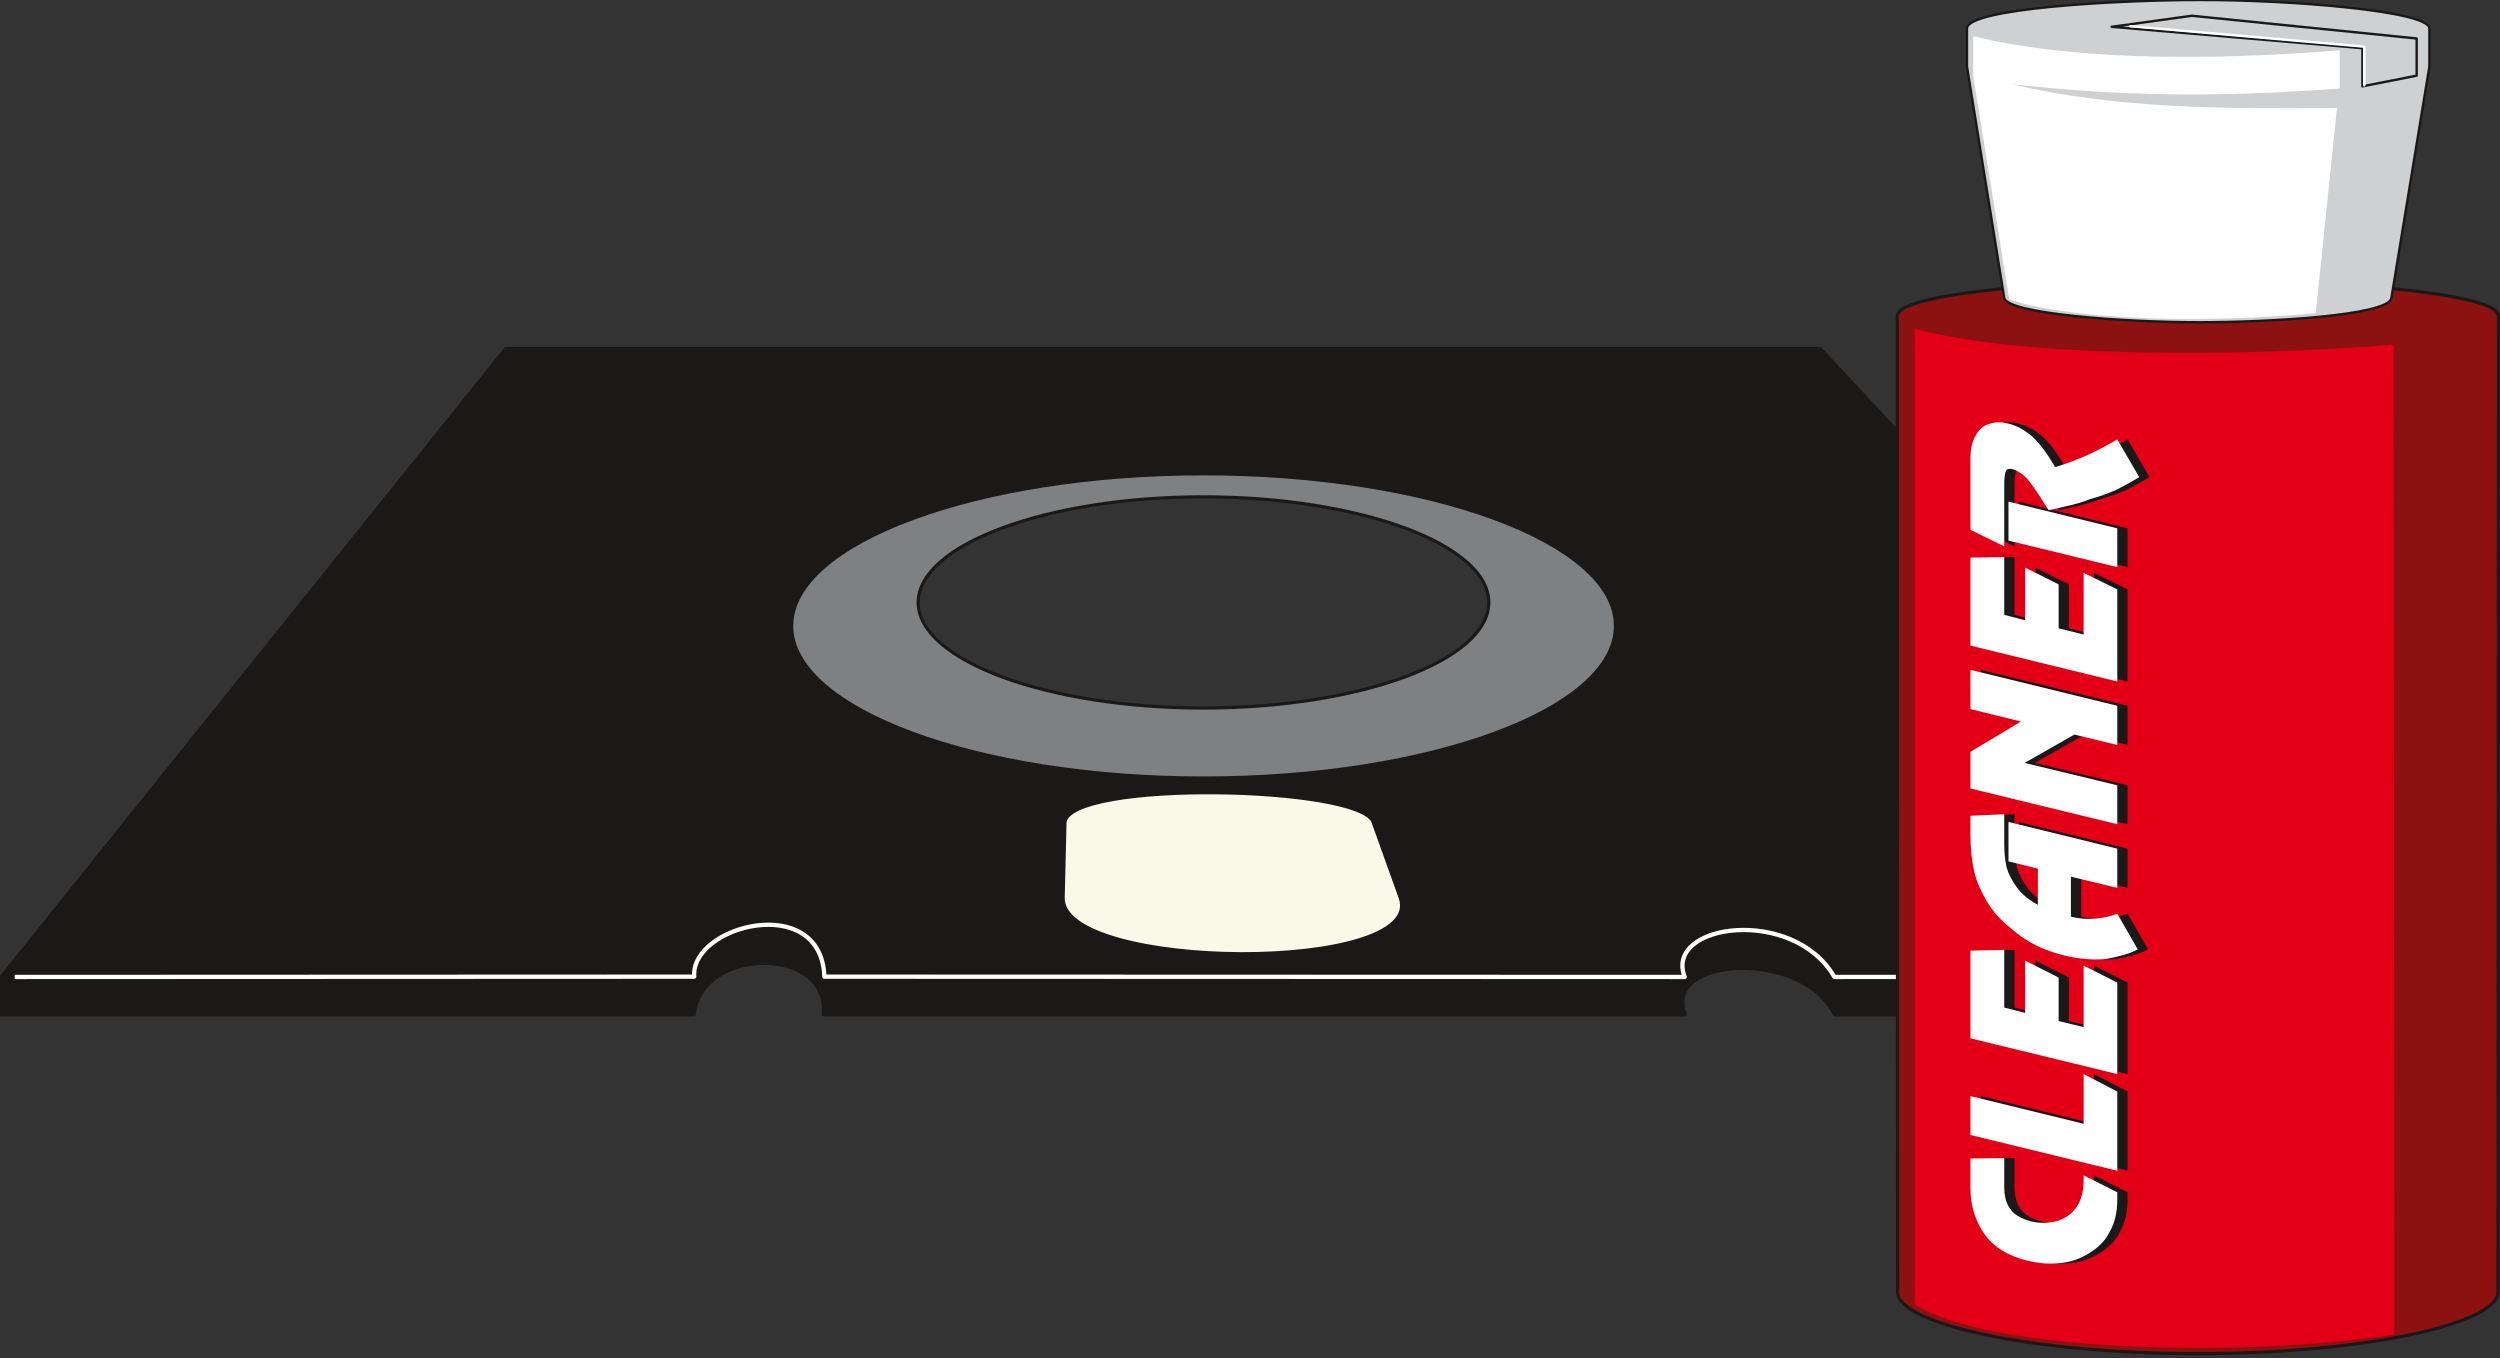 <svg xmlns="http://www.w3.org/2000/svg" xml:space="preserve" width="165mm" height="89.66mm" fill-rule="evenodd" stroke-linejoin="round" stroke-width="28.222" preserveAspectRatio="xMidYMid" version="1.2" viewBox="0 0 16500 8966"><rect x="0" y="0" width="16500" height="8966" fill="#333333" stroke="none"/><defs class="ClipPathGroup"><clipPath id="a" clipPathUnits="userSpaceOnUse"><path d="M0 0h16500v8966H0z"/></clipPath></defs><g class="SlideGroup"><g class="Slide" clip-path="url(#a)"><g class="Page"><g class="com.sun.star.drawing.ClosedBezierShape"><path fill="none" d="M9 2303h15876v4393H9z" class="BoundingBox"/><path fill="#1B1918" d="M10 6450h4569c48-452 899-452 858 0h5681c-147-381 780-435 991 0h3774l-3871-4146H3339L10 6450Zm0 0Zm5615-2394c0-470 1047-856 2319-856 1279 0 2326 386 2326 856 0 474-1047 860-2326 860-1272 0-2319-386-2319-860Zm0 0ZM10 6694h4569c48-453 899-453 858 0h5681c-147-381 780-435 991 0h3774v-244h-3777c-224-435-1113-384-991 0H5437c21-501-843-402-855 0H10v244Z"/><path fill="none" stroke="#1B1918" d="M10 6450h4569c48-452 899-452 858 0h5681c-147-381 780-435 991 0h3774l-3871-4146H3339L10 6450Zm0 0Z"/><path fill="none" stroke="#1B1918" d="M5625 4056c0-470 1047-856 2319-856 1279 0 2326 386 2326 856 0 474-1047 860-2326 860-1272 0-2319-386-2319-860Zm0 0ZM10 6694h4569c48-453 899-453 858 0h5681c-147-381 780-435 991 0h3774v-244h-3777c-224-435-1113-384-991 0H5437c21-501-843-402-855 0H10v244Z"/></g><g class="com.sun.star.drawing.ClosedBezierShape"><path fill="none" d="M5214 3116h5460v2031H5214z" class="BoundingBox"/><path fill="#7F8082" d="M5225 4131c0-552 1224-1004 2718-1004 1495 0 2719 452 2719 1004S9438 5135 7943 5135c-1494 0-2718-452-2718-1004Zm0 0Zm835-155c0-382 852-697 1881-697 1034 0 1885 315 1885 697 0 383-851 697-1885 697-1029 0-1881-314-1881-697Z"/><path fill="none" stroke="#1B1918" stroke-linecap="round" stroke-width="21" d="M5225 4131c0-552 1224-1004 2718-1004 1495 0 2719 452 2719 1004S9438 5135 7943 5135c-1494 0-2718-452-2718-1004Z"/><path fill="none" stroke="#1B1918" stroke-linecap="round" stroke-width="21" d="M6060 3976c0-382 852-697 1881-697 1034 0 1885 315 1885 697 0 383-851 697-1885 697-1029 0-1881-314-1881-697Z"/></g><g class="com.sun.star.drawing.ClosedBezierShape"><path fill="none" d="M7012 5227h2245v1073H7012z" class="BoundingBox"/><path fill="#FAF8E9" d="M7013 5924c-15 491 2412 507 2232 0l-178-496c-69-246-2014-286-2042 0l-12 496Z"/><path fill="none" stroke="#1B1918" d="M7013 5924c-15 491 2412 507 2232 0l-178-496c-69-246-2014-286-2042 0l-12 496Z"/></g><g fill="none" class="com.sun.star.drawing.OpenBezierShape"><path d="M96 6102h15739v348H96z" class="BoundingBox"/><path stroke="#FFF" d="m97 6448 4485-2c-28-337 838-563 859 0l5678 2c-138-354 718-469 988 0l3726-2"/></g><g class="com.sun.star.drawing.ClosedBezierShape"><path fill="none" d="M12511 1833h3991v7113h-3991z" class="BoundingBox"/><path fill="#8B1210" d="M14505 1844c745 0 1985 78 1985 241l-3 6442c0 209-878 407-1982 407-1102 0-1981-198-1981-407l-2-6442c0-163 1239-241 1983-241Z"/><path fill="none" stroke="#1B1918" stroke-linecap="round" stroke-width="21" d="M14505 1844c745 0 1985 78 1985 241l-3 6442c0 209-878 407-1982 407-1102 0-1981-198-1981-407l-2-6442c0-163 1239-241 1983-241Z"/></g><g class="com.sun.star.drawing.ClosedBezierShape"><path fill="none" d="M12636 2169h3168v6728h-3168z" class="BoundingBox"/><path fill="#E30016" d="M12637 8607V2169c703 195 2177 187 3161 106l5 6533c-1062 160-2709 106-3166-201Z"/></g><g class="com.sun.star.drawing.ClosedBezierShape"><path fill="none" d="M13073 2787h1115v5554h-1115z" class="BoundingBox"/><path fill="#1B1918" d="M13452 8321c-128-30-225-89-286-175-60-86-93-188-93-302v-198l223-3v191c0 61 13 111 41 147 26 38 74 63 138 81 40 8 81 13 122 5 40-2 76-15 112-38 33-20 60-51 81-91 20-41 30-89 30-150v-31l222 112v48c0 79-15 153-51 214-30 61-76 104-133 139-56 36-119 59-188 66-73 8-144 3-218-15Zm0 0Zm-379-1087 747 183v-328l222 115v523l-969-236v-257Zm0 0Zm0-960 223-5v381l138 35v-345l221 112v287l165 40v-406l222 112v604l-969-236v-579Zm0 0Zm1104-8c-59 31-130 49-214 64-79 7-171 0-267-23-56-13-115-33-178-61-61-30-122-69-181-122-59-46-110-101-153-170-40-69-71-135-86-201-15-68-25-147-25-245v-124l223-10v199c0 51 5 102 15 150 13 46 36 89 67 132 33 46 79 84 140 117v-239l-194-48v-260l718 176v259l-306-74v264c51 13 105 18 160 13 57-5 106-15 146-33l135 236Zm0 0Zm-1104-1845 969 237v259l-283-69-325 185v3l608 147v257l-969-236v-242l333-200-333-82v-259Zm0 0Zm0-741 223-3v381l138 36v-348l221 111v290l165 41v-407l222 109v608l-969-237v-581Zm0 0Zm969 63-718-175v-257l718 176v256Zm0 0Zm-746-137-223-109v-470c0-64 12-117 35-153 20-40 51-66 89-76 38-14 79-14 127-2 54 12 110 45 158 86 51 48 99 114 150 201 77-23 143-49 201-74 56-25 128-61 209-109l145 249c-48 30-102 58-155 86-56 23-109 43-169 59-55 22-104 35-149 45-44 10-84 21-125 28-23-35-46-71-68-106-23-36-51-74-79-107-28-28-59-48-87-56-29-8-44-3-51 18-5 15-8 45-8 84v406Z"/></g><g class="com.sun.star.drawing.ClosedBezierShape"><path fill="none" d="M13005 2787h1116v5554h-1116z" class="BoundingBox"/><path fill="#FFF" d="M13384 8321c-128-30-225-89-286-175-60-86-93-188-93-302v-198l223-3v191c0 61 13 111 41 147 26 38 74 63 138 81 40 8 81 13 122 5 40-2 76-15 112-38 33-20 60-51 81-91 20-41 30-89 30-150v-31l222 112v48c0 79-15 153-51 214-30 61-76 104-133 139-56 36-119 59-188 66-73 8-144 3-218-15Zm0 0Zm-379-1087 747 183v-328l222 115v523l-969-236v-257Zm0 0Zm0-960 223-5v381l138 35v-345l221 112v287l165 40v-406l222 112v604l-969-236v-579Zm0 0Zm1104-8c-59 31-130 49-214 64-79 7-171 0-267-23-56-13-114-33-178-61-61-30-122-69-181-122-59-46-110-101-153-170-40-69-71-135-86-201-15-68-25-147-25-245v-124l223-10v199c0 51 5 102 15 150 13 46 36 89 67 132 33 46 79 84 140 117v-239l-194-48v-260l718 176v259l-306-74v264c51 13 105 18 160 13 57-5 106-15 146-33l135 236Zm0 0Zm-1104-1845 969 237v259l-283-69-325 185v3l608 147v257l-969-236v-242l333-200-333-82v-259Zm0 0Zm0-741 223-3v381l138 36v-348l221 111v290l165 41v-407l222 109v608l-969-237v-581Zm0 0Zm969 63-718-175v-257l718 176v256Zm0 0Zm-746-137-223-109v-470c0-64 12-117 35-153 20-40 51-66 89-76 38-14 79-14 127-2 54 12 110 45 158 86 51 48 100 114 150 201 77-23 143-49 201-74 56-25 128-61 209-109l145 249c-48 30-102 58-155 86-56 23-109 43-169 59-55 22-104 35-149 45-44 10-84 21-125 28-23-35-46-71-68-106-23-36-51-74-79-107-28-28-59-48-87-56-29-8-44-3-51 18-5 15-8 45-8 84v406Z"/></g><g class="com.sun.star.drawing.ClosedBezierShape"><path fill="none" d="M12974-8h3069v2145h-3069z" class="BoundingBox"/><path fill="#CFD0D2" d="m13228 1967-246-1528V188c2-133 994-188 1530-188 586-2 1522 71 1522 188v251l-251 1530c-26 114-809 158-1269 158-495 0-1263-56-1286-160Z"/><path fill="none" stroke="#1B1918" stroke-linecap="round" stroke-width="16" d="m13228 1967-246-1528V188c2-133 994-188 1530-188 586-2 1522 71 1522 188v251l-251 1530c-26 114-809 158-1269 158-495 0-1263-56-1286-160Z"/></g><g class="com.sun.star.drawing.ClosedBezierShape"><path fill="none" d="M13022 239h2421v1868h-2421z" class="BoundingBox"/><path fill="#FFF" d="M13023 239v261l238 1477c450 145 1350 155 2023 89l140-1353c-716 6-1469 6-2140-157 706 79 1345 89 2158 28V332c-699 56-1678 87-2419-93Z"/></g><g fill="none" class="com.sun.star.drawing.PolyPolygonShape"><path d="M13929 96h2030v483h-2030z" class="BoundingBox"/><path stroke="#1B1918" stroke-linecap="round" stroke-width="16" d="m15592 570 358-71V254l-1484-150-529 73 1655 141v252Z"/></g><g fill="none" class="com.sun.star.drawing.PolyLineShape"><path d="M14053 165h1560v407h-1560z" class="BoundingBox"/><path stroke="#FFF" stroke-linecap="round" stroke-width="16" d="m14061 173 1543 135v255"/></g></g></g></g></svg>

